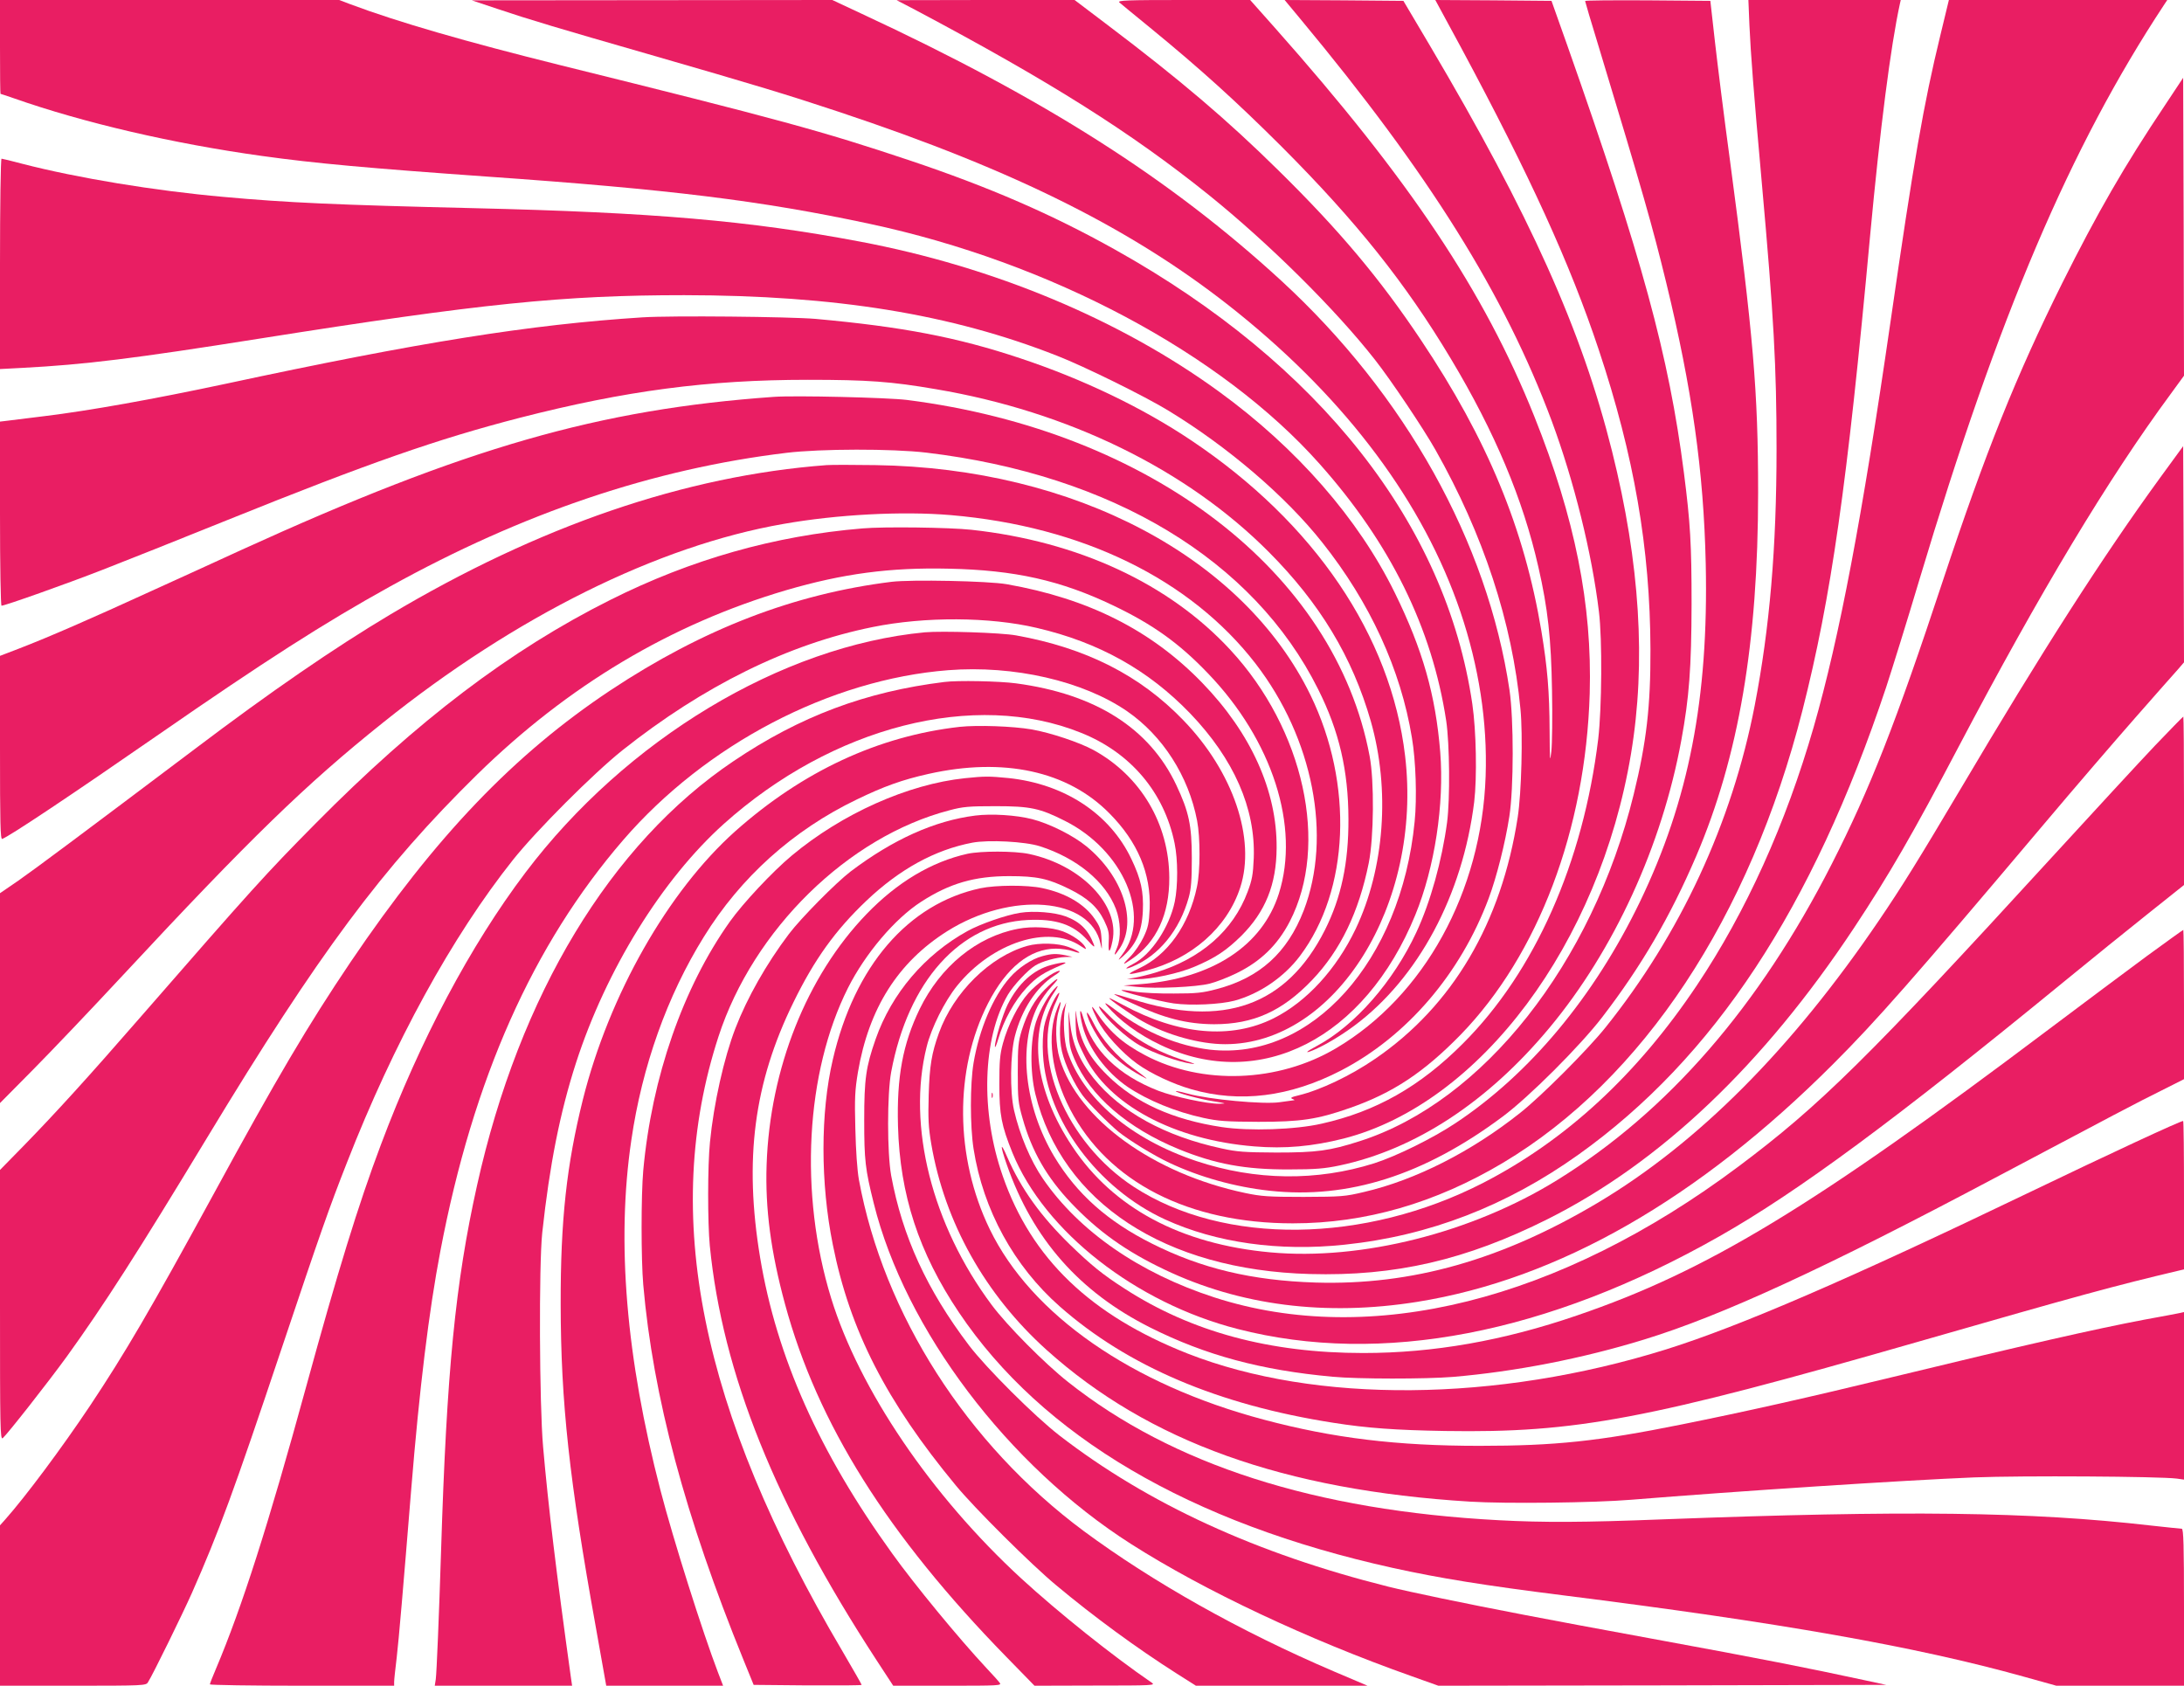 <?xml version="1.0" standalone="no"?>
<!DOCTYPE svg PUBLIC "-//W3C//DTD SVG 20010904//EN"
 "http://www.w3.org/TR/2001/REC-SVG-20010904/DTD/svg10.dtd">
<svg version="1.0" xmlns="http://www.w3.org/2000/svg"
 width="1280pt" height="988pt" viewBox="0 0 1280 988"
 preserveAspectRatio="xMidYMid meet">
<g transform="translate(0,988) scale(0.1,-0.1)"
fill="#e91e63" stroke="none">
<path d="M0 9605 c0 -151 1 -275 3 -275 2 0 37 -12 78 -26 410 -144 935 -266
1454 -338 315 -44 630 -72 1320 -121 1070 -75 1606 -141 2238 -276 1064 -227
2065 -760 2641 -1408 415 -466 659 -962 742 -1506 20 -135 23 -458 5 -595 -30
-224 -97 -466 -180 -644 -133 -287 -361 -548 -583 -666 -66 -35 -76 -48 -21
-25 66 28 159 83 240 143 375 279 635 765 703 1312 17 144 12 417 -11 574
-154 1053 -893 1992 -2094 2663 -370 207 -736 366 -1204 523 -514 172 -767
241 -2051 559 -551 137 -946 251 -1229 357 l-63 24 -994 0 -994 0 0 -275z"/>
<path d="M2915 9828 c184 -62 365 -116 880 -264 638 -184 822 -240 1120 -339
1047 -348 1747 -700 2339 -1177 645 -520 1089 -1117 1305 -1753 109 -323 159
-647 148 -964 -23 -677 -360 -1290 -877 -1595 -339 -201 -784 -217 -1118 -41
-136 72 -213 141 -295 265 -27 39 -20 13 15 -57 37 -77 145 -195 233 -258 81
-58 209 -118 317 -149 284 -82 578 -45 878 110 385 200 700 567 865 1009 47
126 97 325 121 480 26 167 26 568 1 740 -129 868 -611 1732 -1339 2401 -649
596 -1386 1065 -2457 1563 l-173 81 -1057 -1 -1056 -1 150 -50z"/>
<path d="M5370 9819 c783 -416 1256 -713 1715 -1082 351 -283 741 -669 973
-965 93 -118 284 -403 354 -527 281 -496 451 -1012 499 -1520 15 -151 6 -493
-16 -635 -95 -618 -382 -1106 -836 -1416 -144 -99 -321 -183 -449 -214 -43
-10 -50 -15 -35 -21 13 -5 15 -8 5 -8 -8 -1 -44 -6 -80 -11 -94 -14 -415 16
-538 50 -37 10 -68 17 -70 15 -8 -7 142 -48 222 -60 74 -12 77 -13 31 -14 -70
-1 -265 41 -356 76 -236 92 -386 238 -440 428 -22 76 -25 32 -4 -49 34 -131
139 -271 265 -357 116 -78 281 -146 443 -181 88 -19 133 -22 322 -23 249 0
345 14 536 81 252 88 433 208 650 430 454 468 732 1201 756 1999 15 521 -86
1028 -325 1625 -293 732 -731 1388 -1521 2278 l-144 162 -391 0 c-330 0 -388
-2 -376 -14 8 -7 89 -74 180 -148 294 -241 500 -427 771 -697 439 -440 726
-799 993 -1245 257 -429 422 -822 512 -1219 56 -244 75 -421 80 -722 3 -154 1
-316 -4 -360 -8 -70 -9 -55 -10 120 -1 235 -13 372 -48 585 -100 601 -316
1124 -706 1707 -239 358 -477 642 -834 993 -302 298 -579 533 -1006 856 l-190
144 -522 0 -521 -1 115 -60z"/>
<path d="M7622 9768 c755 -908 1196 -1614 1473 -2357 130 -351 235 -774 276
-1116 20 -161 17 -565 -4 -745 -88 -725 -372 -1365 -792 -1785 -253 -254 -512
-400 -830 -471 -153 -35 -422 -44 -583 -20 -287 43 -510 143 -673 305 -117
116 -165 212 -183 371 -2 19 -3 -8 -2 -62 3 -92 5 -101 50 -192 141 -291 526
-497 997 -535 180 -15 341 0 524 46 799 205 1499 1142 1684 2255 89 534 53
1116 -111 1773 -177 709 -479 1382 -1069 2380 l-154 260 -348 3 -348 2 93
-112z"/>
<path d="M8562 9603 c405 -754 641 -1271 808 -1773 207 -621 301 -1164 303
-1755 1 -334 -23 -544 -98 -850 -243 -992 -883 -1802 -1605 -2033 -177 -57
-253 -67 -490 -67 -185 1 -230 4 -320 24 -331 71 -593 215 -751 412 -84 105
-125 202 -139 334 -8 78 -9 78 -6 -35 2 -103 6 -123 33 -187 91 -215 311 -405
611 -528 215 -88 391 -120 647 -119 156 0 209 5 295 23 445 94 870 373 1231
807 379 455 660 1069 773 1686 46 250 59 423 60 798 0 350 -7 474 -45 770 -88
685 -245 1260 -682 2500 l-94 265 -340 3 -341 2 150 -277z"/>
<path d="M9290 9874 c0 -3 36 -126 81 -272 258 -852 313 -1045 394 -1377 152
-625 220 -1107 232 -1650 17 -789 -99 -1385 -386 -1981 -268 -555 -645 -1008
-1081 -1297 -132 -88 -347 -194 -476 -235 -336 -106 -696 -102 -1042 13 -386
129 -665 367 -757 645 -19 57 -26 185 -13 250 l7 35 -16 -35 c-23 -54 -28
-173 -9 -253 18 -77 71 -189 121 -257 33 -45 153 -166 210 -213 62 -50 208
-140 298 -182 180 -85 387 -142 589 -164 460 -50 904 91 1364 434 155 115 456
416 584 583 230 299 399 590 551 944 249 583 363 1249 363 2133 0 592 -28 915
-165 1945 -34 250 -73 563 -88 695 l-27 240 -367 3 c-202 1 -367 0 -367 -4z"/>
<path d="M10253 9733 c8 -173 24 -384 72 -918 71 -791 87 -1084 87 -1565 0
-582 -40 -1048 -128 -1505 -133 -687 -436 -1341 -877 -1890 -103 -128 -374
-400 -497 -497 -285 -227 -614 -394 -915 -464 -113 -27 -133 -28 -355 -29
-207 0 -248 3 -343 23 -537 113 -979 432 -1086 786 -25 82 -28 210 -6 281 18
61 13 70 -8 16 -64 -158 -35 -382 75 -593 223 -427 695 -668 1305 -668 426 0
836 119 1232 355 819 489 1446 1437 1755 2652 168 662 262 1318 396 2778 59
634 121 1116 175 1363 l5 22 -446 0 -447 0 6 -147z"/>
<path d="M11372 9673 c-98 -402 -156 -736 -292 -1678 -167 -1154 -300 -1852
-450 -2375 -164 -569 -396 -1083 -685 -1515 -350 -523 -766 -907 -1251 -1157
-696 -358 -1521 -368 -2049 -24 -399 260 -611 770 -454 1089 15 33 22 53 14
47 -25 -21 -73 -131 -86 -198 -7 -39 -10 -102 -6 -165 21 -379 321 -783 715
-964 299 -137 669 -189 1053 -148 496 52 948 227 1369 527 796 568 1371 1441
1804 2739 35 107 124 392 196 634 463 1545 882 2531 1434 3368 l18 27 -640 0
-640 0 -50 -207z"/>
<path d="M12689 9264 c-239 -357 -396 -630 -603 -1044 -269 -541 -450 -992
-698 -1740 -278 -841 -428 -1223 -653 -1665 -425 -834 -960 -1450 -1608 -1851
-499 -309 -1149 -473 -1682 -424 -524 48 -921 260 -1160 620 -222 332 -263
675 -108 902 23 34 28 46 14 34 -40 -36 -94 -129 -119 -205 -34 -104 -36 -293
-4 -423 156 -636 760 -1032 1609 -1055 500 -14 915 82 1394 322 661 332 1263
904 1794 1705 207 313 347 555 615 1065 477 906 875 1568 1242 2066 l78 107
-2 873 -3 873 -106 -160z"/>
<path d="M0 8334 l0 -617 133 7 c363 19 648 54 1392 172 1294 205 1776 254
2485 254 886 -1 1562 -110 2185 -355 157 -61 510 -235 650 -320 349 -212 690
-503 905 -775 279 -351 460 -745 525 -1144 23 -135 30 -353 16 -491 -80 -819
-606 -1404 -1200 -1337 -186 22 -378 101 -542 224 -66 50 -83 59 -63 35 73
-87 187 -171 317 -232 582 -276 1196 38 1492 763 114 279 170 649 146 953 -27
335 -103 602 -266 934 -213 434 -574 848 -1031 1180 -578 421 -1319 731 -2104
879 -650 123 -1213 171 -2265 196 -801 19 -1092 32 -1465 66 -404 36 -858 111
-1179 194 -63 17 -118 30 -122 30 -5 0 -9 -277 -9 -616z"/>
<path d="M3765 8020 c-657 -42 -1309 -146 -2445 -390 -423 -90 -797 -157
-1060 -189 -96 -12 -194 -24 -218 -27 l-42 -5 0 -540 c0 -312 4 -539 9 -539
20 0 381 128 591 210 124 48 455 180 735 293 831 335 1227 473 1710 598 620
159 1104 223 1690 223 351 0 488 -10 750 -55 776 -131 1469 -470 1950 -953
301 -302 491 -617 599 -993 114 -400 81 -861 -89 -1218 -113 -236 -287 -426
-480 -523 -250 -125 -557 -98 -883 78 -41 22 -76 40 -80 40 -12 0 133 -102
193 -135 145 -82 338 -135 485 -135 647 0 1158 818 1055 1690 -83 704 -531
1365 -1252 1848 -286 192 -636 360 -1003 482 -368 123 -691 185 -1200 231
-155 13 -841 20 -1015 9z"/>
<path d="M4535 7554 c-1026 -73 -1804 -297 -3120 -897 -126 -58 -369 -169
-539 -246 -338 -155 -590 -265 -764 -332 l-112 -43 0 -539 c0 -442 2 -538 13
-534 46 18 393 249 917 612 622 431 972 655 1355 867 780 432 1543 690 2325
784 199 24 618 25 820 1 1090 -130 1918 -630 2295 -1386 124 -247 177 -477
178 -761 1 -257 -42 -460 -138 -651 -224 -444 -597 -577 -1132 -404 -57 18
-103 31 -103 28 0 -2 46 -26 103 -52 188 -89 323 -123 482 -124 231 0 400 76
575 259 166 174 274 398 332 686 30 150 33 480 5 627 -202 1076 -1280 1905
-2712 2087 -113 14 -656 27 -780 18z"/>
<path d="M12660 7080 c-336 -462 -691 -1015 -1170 -1825 -242 -408 -342 -570
-478 -770 -512 -754 -1059 -1303 -1647 -1654 -565 -336 -1092 -485 -1655 -468
-373 12 -668 82 -960 229 -259 130 -439 290 -571 509 -174 291 -214 650 -97
883 17 33 53 84 81 114 64 67 31 53 -39 -17 -60 -60 -103 -136 -136 -241 -20
-66 -23 -95 -23 -245 0 -155 2 -179 28 -269 54 -193 142 -347 286 -498 157
-165 319 -281 546 -389 442 -211 943 -275 1482 -189 824 132 1645 601 2438
1395 252 252 466 495 1230 1400 181 215 424 497 540 629 115 131 227 258 248
281 l37 43 -2 634 -3 633 -135 -185z"/>
<path d="M4845 7154 c-828 -62 -1686 -356 -2560 -877 -325 -194 -698 -450
-1146 -789 -660 -497 -932 -700 -1031 -769 l-108 -74 0 -615 0 -615 193 195
c106 107 344 357 528 555 741 797 1072 1119 1524 1480 776 622 1610 1036 2345
1164 316 56 698 76 982 52 771 -66 1404 -375 1787 -871 337 -437 449 -1012
282 -1446 -96 -248 -258 -395 -510 -461 -82 -22 -119 -26 -251 -26 -85 -1
-188 4 -229 11 -40 7 -76 11 -78 9 -7 -8 222 -66 306 -78 101 -14 272 -6 356
16 147 40 290 138 383 261 291 386 316 1008 63 1529 -394 809 -1383 1332
-2551 1349 -129 2 -257 2 -285 0z"/>
<path d="M5055 6783 c-517 -43 -1005 -182 -1478 -419 -586 -293 -1133 -709
-1728 -1311 -291 -294 -373 -385 -1029 -1138 -301 -346 -492 -556 -677 -746
l-143 -146 0 -793 c0 -717 1 -791 16 -779 26 22 265 326 376 479 217 301 416
611 823 1284 652 1078 1026 1581 1581 2126 534 523 1136 882 1812 1081 332 97
609 134 952 126 388 -8 658 -69 965 -216 232 -111 386 -221 555 -398 377 -392
540 -898 415 -1291 -97 -305 -389 -497 -810 -530 l-100 -8 78 -8 c112 -12 349
-1 427 19 36 9 106 36 155 60 142 69 242 165 314 304 232 449 84 1126 -349
1593 -359 388 -892 635 -1517 703 -129 14 -513 19 -638 8z"/>
<path d="M5225 6470 c-572 -71 -1104 -276 -1646 -635 -566 -376 -1026 -857
-1524 -1593 -250 -371 -431 -677 -805 -1364 -369 -676 -518 -930 -723 -1238
-165 -247 -377 -531 -494 -663 l-33 -37 0 -470 0 -470 428 0 c414 0 428 1 439
20 28 43 204 403 257 522 159 360 245 594 526 1433 228 680 280 828 383 1090
275 704 617 1327 974 1776 137 172 470 505 640 641 476 378 972 623 1468 723
306 62 685 60 961 -5 365 -85 654 -247 899 -501 257 -268 384 -558 373 -849
-4 -96 -10 -128 -36 -197 -84 -226 -273 -392 -539 -473 -39 -12 -93 -25 -120
-30 l-48 -8 58 -1 c83 -1 248 34 340 74 122 52 184 94 272 180 141 141 206
301 207 515 3 333 -150 673 -436 968 -298 308 -667 494 -1146 578 -109 19
-559 28 -675 14z"/>
<path d="M5420 6174 c-841 -80 -1751 -628 -2341 -1409 -322 -426 -617 -982
-847 -1595 -132 -350 -255 -751 -437 -1415 -224 -818 -377 -1295 -529 -1655
-20 -46 -36 -88 -36 -92 0 -4 243 -8 540 -8 l540 0 0 23 c0 12 7 76 15 142 13
113 37 395 85 985 48 591 104 1048 171 1398 192 1009 542 1795 1071 2408 484
561 1213 942 1905 996 385 30 790 -63 1048 -240 210 -145 361 -381 411 -642
19 -99 19 -296 -1 -388 -47 -224 -171 -399 -340 -478 -81 -38 -72 -42 37 -14
270 68 480 252 557 489 92 284 -41 677 -333 979 -254 264 -570 424 -981 498
-88 16 -434 27 -535 18z"/>
<path d="M5535 5883 c-462 -57 -846 -201 -1236 -464 -720 -484 -1255 -1369
-1503 -2486 -128 -575 -178 -1090 -211 -2143 -12 -382 -26 -716 -31 -752 l-6
-38 402 0 403 0 -7 48 c-86 618 -133 1007 -163 1352 -22 249 -25 1068 -5 1255
43 397 104 705 198 996 176 544 504 1075 866 1400 638 572 1472 785 2094 534
290 -116 487 -349 548 -647 20 -96 20 -251 1 -343 -31 -149 -139 -311 -243
-364 -52 -27 -55 -37 -4 -16 155 65 276 214 329 405 14 50 18 102 18 230 0
193 -17 272 -91 429 -157 333 -474 534 -940 596 -98 13 -342 18 -419 8z"/>
<path d="M12628 5508 c-90 -95 -361 -389 -603 -653 -1079 -1179 -1362 -1457
-1835 -1811 -1053 -788 -2157 -1064 -3073 -768 -438 142 -793 387 -1005 696
-72 105 -136 257 -169 401 -25 110 -22 329 5 434 40 156 126 287 231 355 25
15 38 28 30 28 -28 0 -134 -76 -182 -131 -59 -66 -120 -187 -149 -294 -18 -66
-21 -107 -21 -240 0 -178 12 -241 77 -402 188 -461 722 -879 1319 -1032 842
-217 1817 -29 2824 543 460 261 1031 683 2019 1492 154 126 376 306 492 398
l212 169 0 493 c0 272 -2 494 -4 494 -2 0 -78 -78 -168 -172z"/>
<path d="M5625 5620 c-477 -54 -920 -260 -1316 -612 -394 -352 -739 -959 -893
-1573 -95 -382 -131 -706 -130 -1200 1 -576 50 -1027 206 -1892 l61 -343 343
0 342 0 -30 78 c-91 238 -262 778 -337 1067 -202 777 -259 1457 -171 2052 63
433 210 846 425 1192 216 350 524 626 896 805 161 78 268 116 420 150 441 99
817 17 1061 -231 166 -167 244 -354 236 -559 -4 -86 -9 -110 -36 -167 -17 -36
-51 -86 -76 -112 -53 -52 -51 -56 7 -16 145 99 221 263 220 476 -1 316 -167
597 -444 749 -83 45 -250 101 -363 121 -112 19 -317 26 -421 15z"/>
<path d="M5655 5319 c-333 -35 -719 -207 -1014 -453 -114 -95 -286 -279 -363
-387 -275 -387 -458 -912 -508 -1459 -13 -146 -13 -520 0 -670 57 -654 246
-1360 588 -2200 l59 -145 317 -3 c174 -1 316 0 316 3 0 3 -51 92 -113 198
-834 1413 -1065 2561 -726 3602 204 627 760 1172 1354 1326 78 21 113 24 270
24 203 0 260 -12 406 -86 343 -172 508 -558 336 -784 -25 -33 -26 -36 -7 -20
86 73 122 148 128 275 5 114 -11 188 -67 305 -126 266 -393 441 -722 475 -112
11 -138 11 -254 -1z"/>
<path d="M5716 5100 c-238 -30 -481 -139 -731 -328 -86 -66 -291 -273 -362
-367 -132 -175 -244 -373 -313 -552 -67 -174 -127 -441 -149 -667 -14 -138
-14 -472 -1 -607 74 -749 385 -1521 977 -2429 l98 -150 319 0 c302 0 318 1
305 17 -7 10 -43 50 -79 88 -162 174 -419 486 -551 670 -428 593 -677 1152
-774 1734 -95 574 -37 1023 195 1496 123 252 246 423 428 596 195 185 401 298
620 340 95 18 310 7 397 -21 215 -69 384 -207 445 -367 28 -72 31 -171 7 -227
-23 -52 -17 -54 16 -4 104 160 17 424 -196 598 -78 64 -219 134 -318 159 -93
24 -239 33 -333 21z"/>
<path d="M5670 4876 c-211 -47 -412 -167 -592 -354 -350 -363 -566 -906 -585
-1468 -9 -257 25 -513 108 -818 190 -700 599 -1352 1298 -2068 l164 -168 356
1 c338 0 355 1 331 17 -231 158 -547 411 -765 611 -527 485 -949 1107 -1114
1643 -188 612 -150 1323 99 1818 102 202 275 406 429 505 167 108 313 150 516
150 162 0 227 -14 351 -75 106 -52 166 -105 205 -185 26 -54 30 -72 27 -123
-4 -73 7 -71 22 3 44 210 -183 445 -489 510 -86 18 -282 18 -361 1z"/>
<path d="M5746 4674 c-424 -91 -738 -456 -865 -1004 -73 -312 -73 -724 0
-1085 100 -502 313 -918 720 -1410 109 -133 445 -467 589 -586 220 -184 474
-370 707 -518 l112 -71 503 0 503 0 -200 85 c-545 233 -1057 521 -1464 822
-684 508 -1172 1270 -1317 2058 -10 56 -18 170 -21 300 -5 181 -2 226 15 330
64 376 235 645 523 827 375 236 841 199 899 -73 9 -41 9 -39 6 24 -3 59 -9 76
-40 121 -60 88 -170 152 -308 181 -88 19 -271 18 -362 -1z"/>
<path d="M5978 4530 c-82 -13 -232 -65 -308 -107 -250 -138 -444 -365 -538
-633 -57 -163 -67 -233 -67 -475 0 -235 6 -288 56 -488 184 -740 786 -1537
1509 -1997 430 -274 1036 -559 1643 -774 l157 -56 1313 2 1312 3 -130 28
c-318 69 -645 133 -1180 231 -480 88 -567 105 -810 151 -350 67 -667 133 -800
166 -770 193 -1407 485 -1925 885 -144 111 -431 397 -531 529 -247 326 -390
638 -456 995 -24 133 -24 477 0 607 100 534 403 871 800 891 166 8 268 -26
351 -119 35 -39 44 -45 37 -25 -33 86 -80 133 -165 165 -65 24 -187 34 -268
21z"/>
<path d="M5965 4436 c-241 -46 -454 -221 -575 -470 -99 -205 -135 -398 -127
-686 11 -402 122 -742 357 -1092 487 -725 1353 -1235 2545 -1498 273 -60 534
-102 995 -160 1273 -160 2066 -300 2698 -476 l194 -54 374 0 374 0 0 460 c0
362 -3 460 -13 460 -6 0 -89 9 -182 19 -705 81 -1435 90 -2863 36 -459 -18
-695 -19 -957 -5 -1077 57 -1913 325 -2525 810 -138 109 -358 331 -448 452
-350 469 -497 1051 -381 1513 27 110 106 268 178 357 205 254 537 361 725 233
32 -21 35 -22 26 -5 -16 29 -73 69 -130 91 -67 25 -178 32 -265 15z"/>
<path d="M12583 4277 c-114 -84 -372 -277 -573 -428 -1381 -1040 -2005 -1419
-2768 -1679 -431 -148 -841 -220 -1252 -220 -548 0 -1008 124 -1400 378 -129
83 -194 136 -319 257 -171 167 -286 326 -368 514 -41 96 -43 71 -2 -46 152
-435 426 -746 841 -954 323 -162 650 -250 1068 -288 146 -14 548 -14 705 -1
366 31 761 108 1124 220 455 140 1060 419 2056 948 681 361 836 443 968 508
l137 69 0 437 c0 241 -2 438 -4 438 -2 0 -98 -69 -213 -153z"/>
<path d="M6020 4336 c-218 -62 -431 -272 -517 -510 -43 -119 -55 -193 -60
-361 -4 -143 -2 -189 15 -290 79 -460 316 -883 676 -1207 597 -537 1391 -822
2481 -889 207 -13 731 -7 945 11 629 51 1594 114 2010 131 282 11 1084 6 1188
-7 l42 -6 0 491 0 491 -22 -5 c-13 -3 -108 -21 -213 -40 -284 -54 -695 -147
-1465 -334 -494 -120 -877 -206 -1246 -280 -487 -98 -737 -125 -1184 -125
-484 0 -856 45 -1265 154 -772 205 -1361 614 -1604 1115 -205 422 -209 935
-10 1325 107 209 245 320 398 320 32 0 77 -7 100 -15 62 -22 40 0 -25 24 -63
24 -172 27 -244 7z"/>
<path d="M6109 4276 c-62 -16 -140 -68 -190 -125 -98 -110 -180 -304 -213
-500 -21 -125 -21 -372 0 -505 56 -357 237 -687 505 -923 398 -351 930 -577
1604 -682 197 -31 362 -43 655 -48 767 -12 1182 66 2775 524 950 273 1144 326
1533 418 l22 5 0 435 c0 239 -2 435 -5 435 -17 0 -424 -189 -915 -425 -1044
-502 -1685 -779 -2116 -914 -994 -310 -2052 -319 -2804 -24 -568 224 -915 556
-1083 1040 -132 377 -119 807 30 1063 33 55 115 143 160 171 40 25 123 48 178
50 l40 1 -40 9 c-54 11 -82 10 -136 -5z"/>
<path d="M6160 4224 c-104 -28 -192 -108 -254 -231 -29 -58 -76 -213 -75 -247
0 -11 9 8 19 42 31 110 96 227 167 303 61 65 98 88 213 137 38 16 -3 14 -70
-4z"/>
<path d="M6446 3968 c33 -58 155 -171 234 -215 80 -45 227 -97 300 -107 33 -5
24 0 -36 18 -173 53 -323 142 -443 263 -54 55 -68 66 -55 41z"/>
<path d="M6370 3943 c0 -36 70 -162 121 -218 55 -59 117 -107 194 -149 55 -31
47 -23 -45 44 -94 67 -184 170 -230 262 -22 44 -40 71 -40 61z"/>
<path d="M5812 3460 c0 -14 2 -19 5 -12 2 6 2 18 0 25 -3 6 -5 1 -5 -13z"/>
</g>
</svg>
